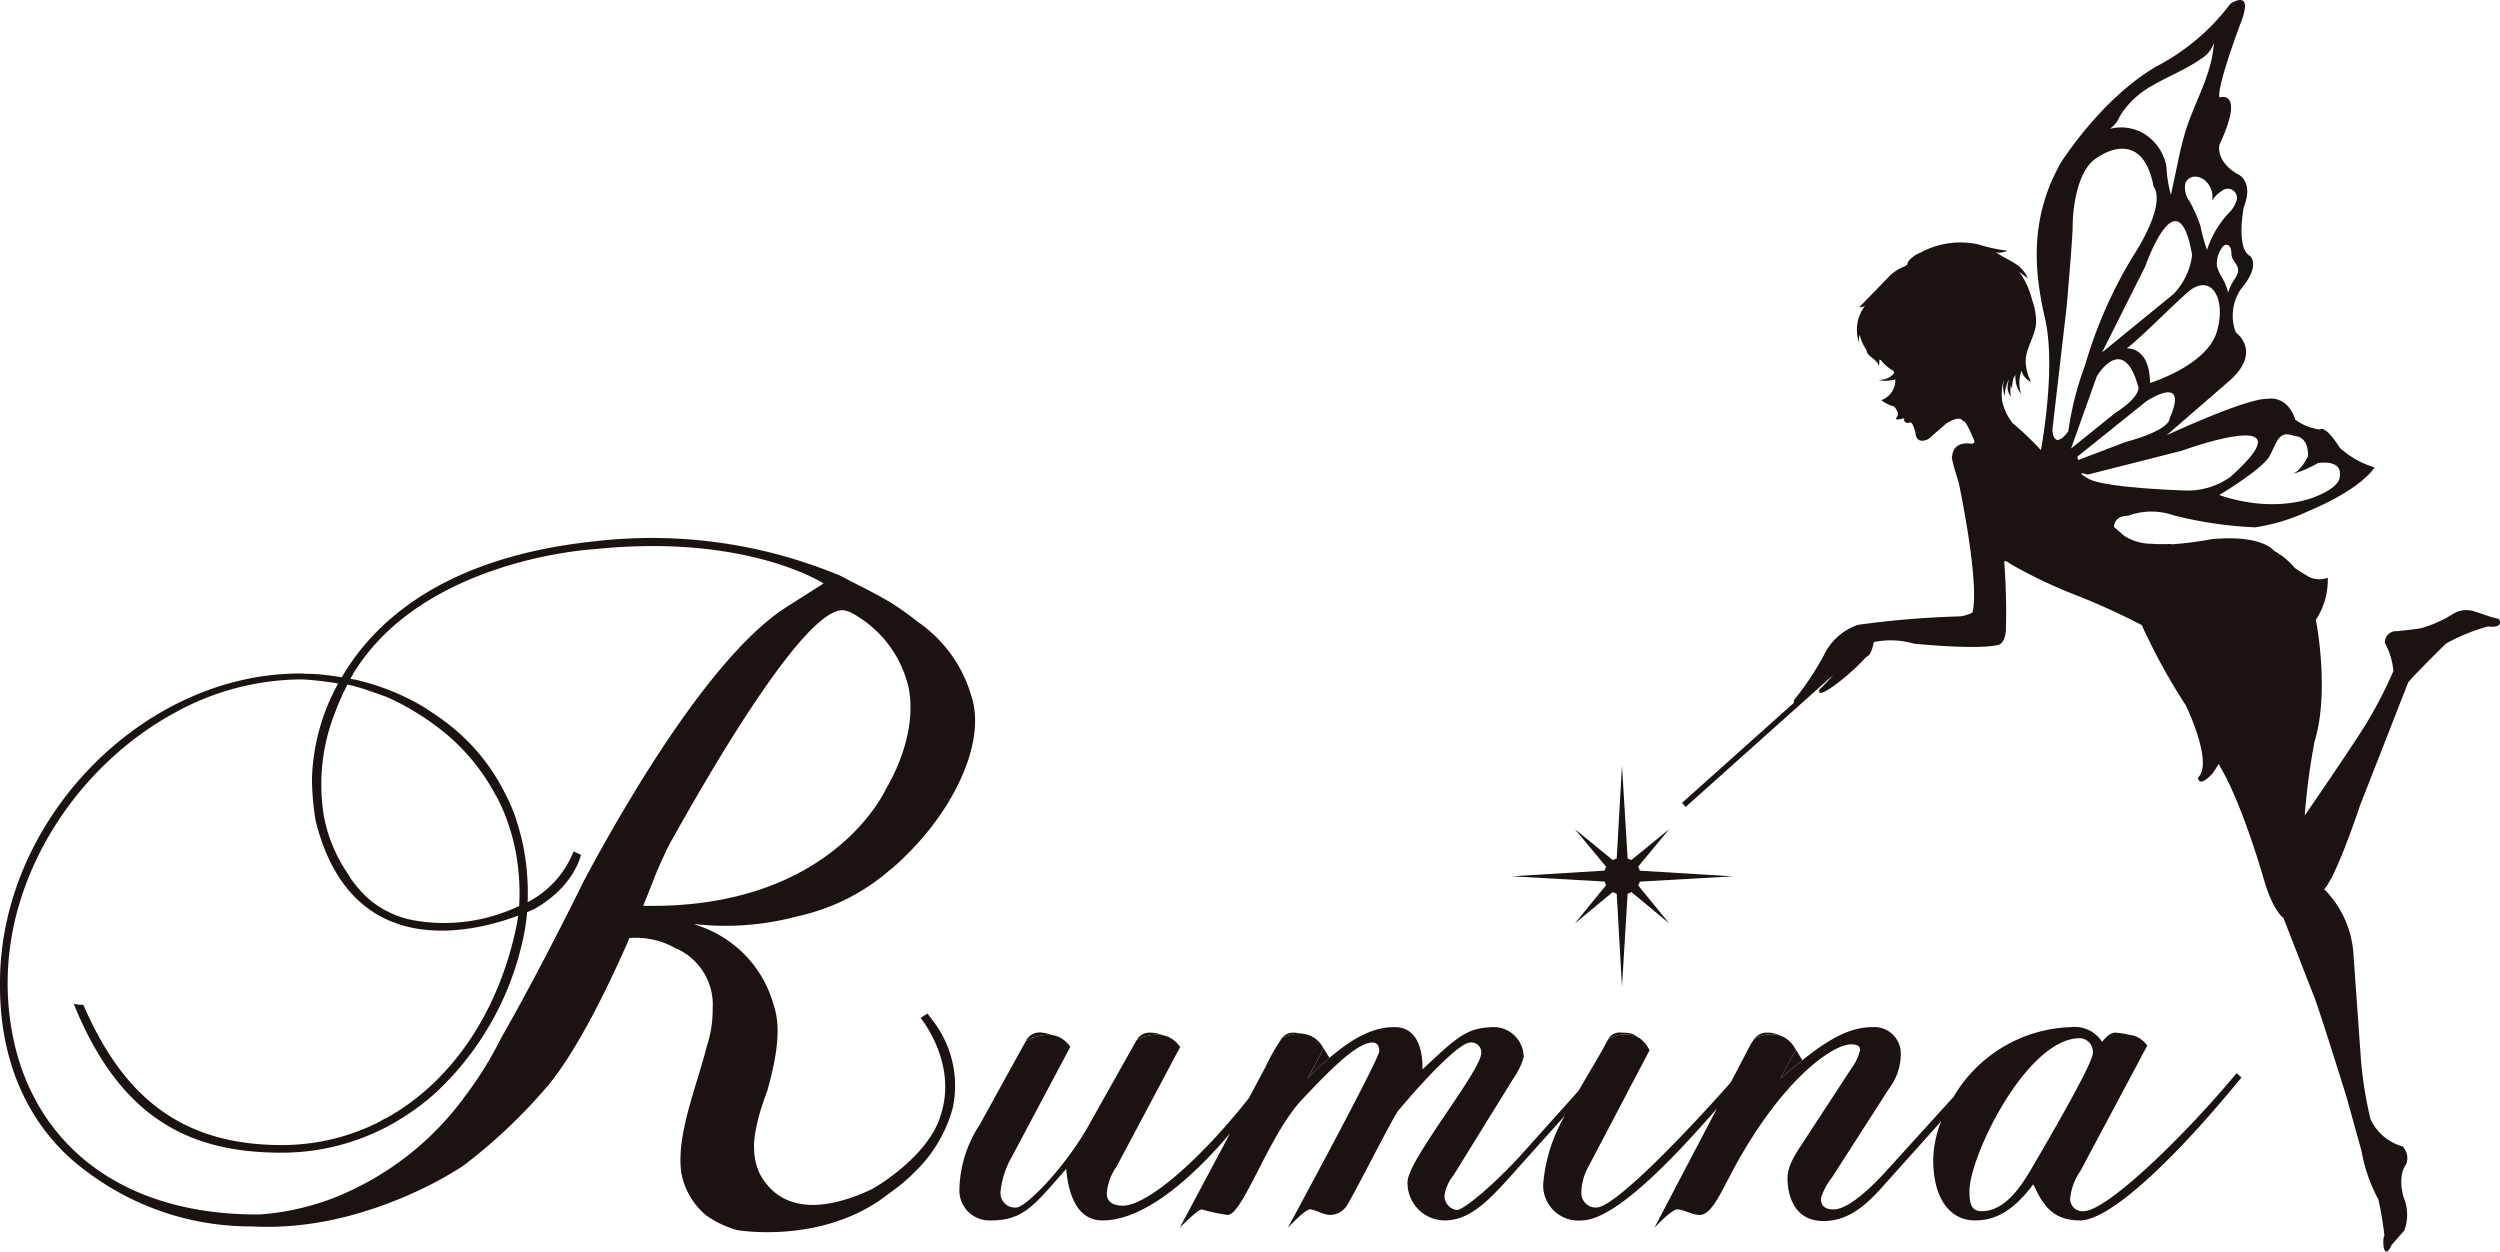 <svg xmlns="http://www.w3.org/2000/svg" width="207.845" height="104.052" viewBox="0 0 207.845 104.052">
  <g id="logo" transform="translate(103.923 52.026)">
    <g id="グループ_35" data-name="グループ 35" transform="translate(-103.923 -52.026)">
      <path id="パス_30" data-name="パス 30" d="M52.675,32.152a1.471,1.471,0,0,1-.312.135l-.471,7.73-.438-7.73a1.586,1.586,0,0,1-.324-.141l-3.157,2.613,2.6-3.181a1.567,1.567,0,0,1-.129-.3l-7.735-.438,7.735-.471a1.409,1.409,0,0,1,.135-.312l-2.607-3.145L51.136,29.5a1.528,1.528,0,0,1,.318-.138l.438-7.73.471,7.73a1.647,1.647,0,0,1,.306.129l3.154-2.575-2.592,3.128a1.494,1.494,0,0,1,.144.33l7.735.471-7.735.438a1.763,1.763,0,0,1-.138.315l2.586,3.163Z" transform="translate(82.956 42.013)" fill="#1a1311"/>
      <g id="グループ_29" data-name="グループ 29" transform="translate(29.138 56.448)">
        <path id="パス_31" data-name="パス 31" d="M9.9,19.185" transform="translate(-9.903 -19.185)" fill="#1a1311"/>
      </g>
      <g id="グループ_30" data-name="グループ 30" transform="translate(28.067 56.222)">
        <path id="パス_32" data-name="パス 32" d="M10.528,19.835l.38.1c.038.012.079.021.124.029A2.526,2.526,0,0,0,10.528,19.835Zm-.936-.129,0,.006-.015.029-.021.035-.015.032.062-.1Zm.294-.512h0v0h.006v0l.05-.085A.674.674,0,0,0,9.886,19.193Z" transform="translate(-9.539 -19.108)" fill="#1a1311"/>
      </g>
      <g id="グループ_31" data-name="グループ 31" transform="translate(28.417 56.222)">
        <path id="パス_33" data-name="パス 33" d="M10.535,19.338l-.018,0,0,0-.012.009.291.05C10.732,19.379,10.641,19.361,10.535,19.338Zm-.877-.144h0l.047-.085Zm.877.144-.018,0,0,0-.012.009.291.05C10.732,19.379,10.641,19.361,10.535,19.338Zm0,0-.018,0,0,0-.012.009.291.05C10.732,19.379,10.641,19.361,10.535,19.338Z" transform="translate(-9.658 -19.108)" fill="#1a1311"/>
      </g>
      <g id="グループ_32" data-name="グループ 32" transform="translate(0 44.718)">
        <path id="パス_34" data-name="パス 34" d="M77.281,54.963l-.071-.094c-.029-.044-.071-.085-.1-.127l-.58.365s2.9,3.472,1.81,7.638a5.23,5.23,0,0,1-.153.518c-.015.047-.024.094-.041.144a6.243,6.243,0,0,1-.377.868l0,.009c-1.577,3.013-5.273,5.058-5.273,5.058-5.379,2.527-7.836.883-8.9-.6-.041-.047-.071-.106-.109-.153-.047-.071-.094-.138-.138-.209a3.435,3.435,0,0,1-.321-.641,4.9,4.9,0,0,1-.332-1.71s-.2-1.5,1.118-4.914l-.012.006c1.006-3.546,1.021-5.605.527-7.053a9.635,9.635,0,0,0-6.247-6.617c-.127-.053-.253-.1-.383-.15a23.111,23.111,0,0,0,8.68-.662,17.152,17.152,0,0,0,7.524-3.763,12.753,12.753,0,0,0,1.253-1.115c3.913-3.757,6.45-8.845,5.814-12.558a5.311,5.311,0,0,0-.215-.865A11.308,11.308,0,0,0,76.3,22.174c-.6-.48-1.192-.9-1.715-1.253l-.009-.006c-.1-.065-.188-.127-.28-.185-1.242-.789-3.6-1.942-3.6-1.942s-.38-.23-1.109-.574l-.018.012a40.711,40.711,0,0,0-20.193-2.736c-12.167,1.292-18.022,6.4-20.838,11.087l-.012.024-.059.1-.047.085h0v0h-.009l-.056-.009-.05-.009h-.009l-.032-.006-.032-.006c-.079-.015-.165-.024-.253-.035-.118-.021-.235-.041-.362-.056s-.244-.032-.368-.044c-.241-.029-.488-.062-.747-.082-.3-.024-.609-.035-.915-.044h-.1l-.082,0h-.024c-.147-.009-.285-.024-.433-.024C11.875,26.473,0,38.622,0,52.183c0,.062,0,.121,0,.179l0,.153c0,.406.012.806.032,1.209.294,5.888,2.748,10.957,7.259,14.217a22.625,22.625,0,0,0,13.658,4.5c.35.024.7.032,1.039.035.1,0,.206,0,.306,0,.253,0,.5,0,.744-.012.106,0,.209-.012.312-.015.28-.012.55-.026.821-.05.059-.006.124-.009.182-.015.344-.026.683-.065,1.021-.109a.617.617,0,0,0,.094-.015c.3-.035.6-.079.9-.129.062-.012.127-.021.194-.032.28-.047.559-.1.839-.159l.124-.021c.659-.141,1.3-.294,1.921-.471l0,0h.006c.341-.094.68-.194,1.006-.3,1.109-.344,2.127-.73,3.051-1.118.447-.188.727-.318.8-.35a31.038,31.038,0,0,0,3.978-2.133l.05-.035.05-.029c.082-.056.141-.1.162-.112h0l.015-.009a44.676,44.676,0,0,0,7.029-6.67c2.366-2.875,4.825-7.862,6.623-11.949l.106-.274a6.63,6.63,0,0,1,3.784.815,5.113,5.113,0,0,1,3.142,5.07c0,.091,0,.188,0,.28,0,.038.006.068,0,.1l-.006.059a9.513,9.513,0,0,1-.462,2.613c-.871,3.457-2.575,7.427-2.139,10.572A6.014,6.014,0,0,0,58.7,71.517a8.452,8.452,0,0,0,2.563,1.227c.194.032,6.444,1.083,11.678-2.333.368-.253.736-.515,1.124-.818a14.153,14.153,0,0,0,1.983-1.677A11.567,11.567,0,0,0,79.2,62.634a8.837,8.837,0,0,0-1.715-7.388C77.413,55.152,77.355,55.061,77.281,54.963ZM28.364,28.476c.165-.368.321-.686.471-.98l.035-.071.015-.026.085.015.085.015a2.525,2.525,0,0,1,.5.127c.209.056.462.129.756.224.188.059.365.127.55.191l.241.082c.2.074.409.135.6.212a8.039,8.039,0,0,1,1.089.456,19.2,19.2,0,0,1,1.865,1.036c.521.315,1.053.674,1.583,1.071A17.158,17.158,0,0,1,41.2,36.574c.041.074.168.288.341.644l.009.018a14.4,14.4,0,0,1,.588,1.395,16.67,16.67,0,0,1,.609,2.063l.062.271a18.474,18.474,0,0,1,.371,3.1c.012.247.012.5.012.762v.094c0,.294-.015.591-.035.894l-.144.053A14.43,14.43,0,0,1,34.7,47.043a7.944,7.944,0,0,1-3.537-1.433c-.065-.047-.135-.094-.191-.135l-.056-.047a4.487,4.487,0,0,1-.359-.3l-.021-.024a8.987,8.987,0,0,1-1.63-2,12.673,12.673,0,0,1-1.957-4.652,16.216,16.216,0,0,1,.962-8.874C28.047,29.191,28.208,28.838,28.364,28.476Zm20.2,15.188c-.106.215-3.531,7.229-6.873,13.061a30.932,30.932,0,0,1-2.954,4.793,24.725,24.725,0,0,1-11.084,8.589.8.8,0,0,1-.088.038c-.168.062-.341.124-.509.182-.082.026-.162.056-.244.079-.15.047-.3.1-.447.144-.085.026-.168.05-.253.074-.138.041-.28.082-.418.121l-.241.065c-.135.035-.271.068-.4.1-.074.018-.147.038-.221.05-.135.035-.271.062-.4.094l-.188.038c-.147.026-.288.053-.427.076-.044.012-.088.018-.124.026-.359.062-.689.109-.989.144a.574.574,0,0,0-.106.015c-.109.015-.215.024-.309.032-.05.006-.091.009-.132.012-.085.006-.165.018-.238.024-.044,0-.082.006-.124.009l-.194.012a.587.587,0,0,0-.1.006c-.056,0-.106,0-.153,0l-.085,0-.115,0h-.05C10.01,71.352,3.29,65.638,1.28,57.582a22.357,22.357,0,0,1-.644-5.4c0-9.3,5.949-18.137,13.914-22.456a21.908,21.908,0,0,1,10.4-2.76c.124,0,.262.006.409.012h.021l.094.006c.032,0,.065.006.094.006,1.015.074,2.269.268,2.224.262,0,0,.265.047.324.053h0l0-.006h.009l-.062.1-.012.024-.015.026v0a17.355,17.355,0,0,0-2.1,7.762,22.174,22.174,0,0,0,.294,3.434l.012.082c2.948,11.814,13.046,9.295,16.833,7.88a10.516,10.516,0,0,1-.224,1.239l-.012.094c-1.574,7.012-5.479,12.64-10.828,15.55L32,63.473c-.2.121-.4.238-.609.347A17.882,17.882,0,0,1,23.4,65.677c-7.827,0-12.267-3.6-15.294-9.218-.418-.78-.809-1.589-1.177-2.439-.144,0-.259-.006-.362-.015a1.8,1.8,0,0,1-.444-.094c.112.28.227.553.341.821C10.354,63.723,16.1,66.312,23.4,66.312a18.717,18.717,0,0,0,8.395-1.968c.159-.071.315-.156.468-.235a20.021,20.021,0,0,0,4-2.819,24.529,24.529,0,0,0,7.282-13.041,16.331,16.331,0,0,0,.274-1.889l-.006,0,0-.041c.341-.144.577-.253.668-.3l.05-.029c3.275-1.895,3.766-4.44,3.766-4.44l-.609-.288a8.121,8.121,0,0,1-3.5,4.049c-.115.068-.215.118-.321.171a20.219,20.219,0,0,0-.4-4.834,22.716,22.716,0,0,0-.721-2.533c-.088-.221-.171-.435-.271-.662-.15-.338-.312-.68-.491-1.024a16.679,16.679,0,0,0-5.264-6.164c-.521-.374-1.045-.724-1.577-1.056-.48-.285-.956-.538-1.424-.762l-.159-.076a20.029,20.029,0,0,0-3.987-1.38l-.026,0-.291-.05-.118-.021.006-.012a.582.582,0,0,1,.041-.079c.082-.156.165-.315.256-.462,5.888-9.474,19.929-10.225,19.929-10.225,12.532-1.321,18.952,2.748,19.1,2.842L68.448,19c-.662.424-1.583,1.006-2.863,1.824C59.347,24.625,52.115,37.024,48.567,43.665Zm4.908,2.121c.374-.915.691-1.71.927-2.324.28-.718.689-1.63,1.195-2.669,3.963-7.147,11.511-19.929,14.576-19.573a2.179,2.179,0,0,1,.712.262,9.413,9.413,0,0,1,4.269,4.9c.059.153.112.306.162.459s.091.274.135.415l-.012,0c.021.076.05.15.068.227.924,4.184-1.783,8.462-1.783,8.462S69.354,46.107,53.474,45.786Z" transform="translate(0 -15.198)" fill="#1a1311"/>
      </g>
      <path id="パス_35" data-name="パス 35" d="M32.837,29.246a3.7,3.7,0,0,0,.406.109A2.307,2.307,0,0,0,32.837,29.246Z" transform="translate(63.781 56.806)" fill="#1a1311"/>
      <path id="パス_36" data-name="パス 36" d="M34.228,29.378a2.788,2.788,0,0,0-.98-.2,1.2,1.2,0,0,0-1.127.6A3.545,3.545,0,0,1,34.228,29.378Z" transform="translate(62.391 56.674)" fill="#1a1311"/>
      <path id="パス_37" data-name="パス 37" d="M29.71,29.241a5.208,5.208,0,0,0,.512.127A2.037,2.037,0,0,0,29.71,29.241Z" transform="translate(57.708 56.796)" fill="#1a1311"/>
      <path id="パス_38" data-name="パス 38" d="M31.124,29.363a3.007,3.007,0,0,0-.762-.185,1.3,1.3,0,0,0-1.38.715A3.641,3.641,0,0,1,31.124,29.363Z" transform="translate(56.294 56.674)" fill="#1a1311"/>
      <path id="パス_39" data-name="パス 39" d="M36.806,29.208c.162.029.315.059.456.094A2.1,2.1,0,0,0,36.806,29.208Z" transform="translate(71.491 56.732)" fill="#1a1311"/>
      <path id="パス_40" data-name="パス 40" d="M38.772,30.41l-.488-.786L36.945,32.14C37.6,31.463,38.21,30.892,38.772,30.41Z" transform="translate(71.761 57.54)" fill="#1a1311"/>
      <path id="パス_41" data-name="パス 41" d="M37.954,29.266a4.3,4.3,0,0,0-.815-.088,1.126,1.126,0,0,0-.924.491A3.29,3.29,0,0,1,37.954,29.266Z" transform="translate(70.343 56.674)" fill="#1a1311"/>
      <path id="パス_42" data-name="パス 42" d="M46.245,29.285a.54.54,0,0,0,.2.115C46.38,29.356,46.313,29.32,46.245,29.285Z" transform="translate(89.824 56.881)" fill="#1a1311"/>
      <path id="パス_43" data-name="パス 43" d="M47.816,29.493c-.159-.132-.315-.315-1.277-.315a1.076,1.076,0,0,0-1.1.562A2.659,2.659,0,0,1,47.816,29.493Z" transform="translate(88.253 56.674)" fill="#1a1311"/>
      <path id="パス_44" data-name="パス 44" d="M52.137,30.535l-.547-.877L50.3,32.074C50.966,31.491,51.566,30.991,52.137,30.535Z" transform="translate(97.709 57.606)" fill="#1a1311"/>
      <path id="パス_45" data-name="パス 45" d="M50.271,29.248c.1.044.2.085.306.121A1.886,1.886,0,0,0,50.271,29.248Z" transform="translate(97.644 56.809)" fill="#1a1311"/>
      <path id="パス_46" data-name="パス 46" d="M51.613,29.384a2.247,2.247,0,0,0-.974-.206,1.264,1.264,0,0,0-1.059.477A2.935,2.935,0,0,1,51.613,29.384Z" transform="translate(96.302 56.674)" fill="#1a1311"/>
      <path id="パス_47" data-name="パス 47" d="M60.3,29.561c.185.038.365.071.541.1A2.191,2.191,0,0,0,60.3,29.561Z" transform="translate(117.12 57.417)" fill="#1a1311"/>
      <g id="グループ_33" data-name="グループ 33" transform="translate(79.762 85.392)">
        <path id="パス_48" data-name="パス 48" d="M133.292,32.85c-4.443,5.355-10.825,11.475-12.714,11.475a1.02,1.02,0,0,1-1.124-1.018,4.844,4.844,0,0,1,.868-2.348l5.543-10.4a2.237,2.237,0,0,0-1.109-.83c-.185-.032-.38-.068-.574-.106a5.4,5.4,0,0,0-1-.141c-.509,0-1.071.765-1.071.765a2.714,2.714,0,0,0-2.6-1.224,11.735,11.735,0,0,0-9.748,5.794l-5.72,6.3c-1.686,1.836-3.266,3.06-4.237,3.06-.765,0-1.071-.306-1.071-.918a5.119,5.119,0,0,1,.918-1.733l4.749-7.4a4.759,4.759,0,0,0,.968-2.754,2.2,2.2,0,0,0-2.348-2.348c-1.8,0-3.49.874-5.826,2.748-.571.456-1.171.956-1.833,1.539l1.286-2.416-.115-.182a2.328,2.328,0,0,0-.962-.9c-.106-.035-.2-.076-.306-.121a2.935,2.935,0,0,0-2.033.271,4.332,4.332,0,0,0-.474.747l-1.521,2.907c-2.4,2.728-9.46,10.407-11.187,10.407A1.205,1.205,0,0,1,78.82,42.7a4.5,4.5,0,0,1,.512-1.939l5.158-9.822-.132-.224a2.428,2.428,0,0,0-.739-.8.54.54,0,0,1-.2-.115,2.659,2.659,0,0,0-2.38.247c-.088.147-.171.315-.274.509-.612,1.115-1.4,2.4-2.174,3.752l-4.87,5.432c-2.248,2.448-4.7,4.49-5.258,4.49A1.188,1.188,0,0,1,67.439,43a3.573,3.573,0,0,1,.765-1.686l4.952-8.006a6.126,6.126,0,0,0,.868-1.786,2.511,2.511,0,0,0-2.348-2.5c-2.4,0-3.166.818-6.076,3.519,0,0,.256-3.519-2.3-3.519-1.292,0-2.922.409-5.423,2.557-.562.483-1.168,1.053-1.827,1.73l1.339-2.516-.076-.121A2.21,2.21,0,0,0,56.1,29.663c-.141-.035-.294-.065-.456-.094a3.29,3.29,0,0,0-1.739.4,15.913,15.913,0,0,0-1.321,2.316L51.191,34.9c-4.066,5.161-8.468,8.968-10.5,8.968-.918,0-1.327-.406-1.327-1.018a4.446,4.446,0,0,1,.818-2.245l5.279-9.928a2.374,2.374,0,0,0-1.086-.886,3.7,3.7,0,0,1-.406-.109,3.545,3.545,0,0,0-2.107.4c-.015.024-.032.038-.047.065L37.83,37.237c-2.042,3.619-5.258,6.782-5.973,6.782A1.2,1.2,0,0,1,30.53,42.7a7.256,7.256,0,0,1,.918-2.857l4.878-9.177a2.3,2.3,0,0,0-1.05-.868,5.207,5.207,0,0,1-.512-.127,3.641,3.641,0,0,0-2.142.53l-3.828,6.938a10.172,10.172,0,0,0-1.686,5.408,2.492,2.492,0,0,0,2.6,2.548c2.757,0,3.625-1.274,6.279-4.284.256,2.96,1.38,4.284,3.013,4.284,3.6,0,7.653-3.757,10.6-7.221l-4.175,7.836s1.483-1.533,1.839-1.533a14.554,14.554,0,0,0,2.145.459c1.277,0,3.419-6.682,6.229-9.639.862-.906,1.789-1.883,2.675-2.71,1.212-1.133,2.348-1.983,3.145-1.983.406,0,.559.306.559.712,0,.665-7.606,14.694-7.606,14.694s1.43-1.533,1.839-1.533c.459,0,1.071.459,1.683.459a1.689,1.689,0,0,0,1.38-.765c.765-1.224,3.828-7.344,4.287-7.906,2.042-2.448,5.055-5.661,5.976-5.661a.819.819,0,0,1,.918.865c0,1.48-6.126,8.927-6.126,10.713a3.106,3.106,0,0,0,3.063,3.213c2.4,0,4.084-2.089,6.635-4.946l3.381-3.766a13.458,13.458,0,0,0-1.8,5.652,2.92,2.92,0,0,0,3.166,3.06c2.716,0,7.438-4.893,11.272-9.3l-5.2,9.916s1.43-1.533,1.889-1.533c.562,0,1.227.459,1.889.459,1.174,0,2.042-2.651,3.678-5.355,3.725-6.273,7.453-8.824,8.883-8.824.562,0,.765.153.765.459a4.045,4.045,0,0,1-.715,1.53L97.045,38.92c-1.124,1.683-1.124,2.345-1.071,3.11.153,1.736,1.021,3.113,2.96,3.113,2.195,0,3.675-1.43,5.155-3.113,0,0,2.457-2.731,4.649-5.187a8.966,8.966,0,0,0-.668,3.2c0,3.366,1.48,5.049,3.472,5.049,1.533,0,3.063-.612,4.849-3.007.818,1.783,1.636,3.007,3.881,3.007,2.554,0,8.015-5.252,13.426-11.884Zm-17.154,8.109c-.818,1.377-2.145,3.366-4.034,3.366-.868,0-1.021-.612-1.021-1.683,0-2.857,4.746-12.7,9.189-12.7a1.143,1.143,0,0,1,1.071,1.224C121.343,31.982,118.23,37.387,116.138,40.959Z" transform="translate(-27.108 -29.022)" fill="#1a1311"/>
      </g>
      <g id="グループ_34" data-name="グループ 34" transform="translate(139.836)">
        <path id="パス_49" data-name="パス 49" d="M115.435,51.453l-.45-.1-1.592-.527a2.119,2.119,0,0,0-1.83.256,10.147,10.147,0,0,1-2.63,1.156c-.453.079-1.954.238-1.954.238a.937.937,0,0,0-1.021.965,6.071,6.071,0,0,1,.715,2.345,36.036,36.036,0,0,1-2.092,4.093C103.765,61.315,99.3,67.8,99.3,67.8a55.418,55.418,0,0,1,.815-6.147c1.262-4.081.153-9.88.153-9.88-.012-.088-.024-.171-.035-.256a5.991,5.991,0,0,0,.98-3.487,1.919,1.919,0,0,1-1.789-.212,10.72,10.72,0,0,1-.947-.6,6.335,6.335,0,0,0-1.73-1.427s-.844-1.206-4.461-1.018a7.357,7.357,0,0,0-.75.056,29.251,29.251,0,0,1-3.237.421c-.141-.012-.224-.024-.224-.024a12.877,12.877,0,0,1-1.509-.018h0a4.224,4.224,0,0,1-2.274-.662s-.353-.3-.847-.736c.032-.986,1.174-.933,1.174-.933a5.6,5.6,0,0,1,3.81-.024,33.255,33.255,0,0,0,6.741.989A15.848,15.848,0,0,0,99.587,42.5c4.6-1.933,5.511-3.643,5.511-3.643a7.522,7.522,0,0,1-2.881-1.627c-1.265-2-1.657-1.521-1.657-1.521a4.329,4.329,0,0,1-2.036-.812c-.7-2.11-2.319-1.739-2.319-1.739-1.695-.079-8.383,3.025-8.383,3.025L93.108,31.6c2.663-2.419.465-3.957.465-3.957a3.928,3.928,0,0,1,.4-3.578c1.751-2.08.756-2.8.756-2.8-1.145-.618-.506-4.007-.506-4.007.909-2.3-.556-2.81-.556-2.81-1.83-1.112-1.454-2.419-1.454-2.419,2.163-4.649,0-3.931,0-3.931-.25-.818,1.692-6,1.692-6C95.2-1.1,93.123.308,93.123.308A18.234,18.234,0,0,1,87.011,5.5c-4.619,2.657-7.991,8.033-7.991,8.033C76.5,18,76.731,22.276,77.7,26.437s-.335,10.984-.335,10.984A24.611,24.611,0,0,0,75.039,35.2a4.306,4.306,0,0,1-.9-1.913,4.35,4.35,0,0,1,.156-1.762,2.688,2.688,0,0,0,.053,1.415,3.611,3.611,0,0,1,.374-1.442,3.092,3.092,0,0,0-.1.427,1.226,1.226,0,0,0,.268,1.056,2.1,2.1,0,0,1-.012-.974,3.321,3.321,0,0,0,.1.383,2.755,2.755,0,0,1,.121-.968,2.194,2.194,0,0,1,.153-.238,2.3,2.3,0,0,0,.474,1.583,2.922,2.922,0,0,1,.032-1.945,1.4,1.4,0,0,0,.794.93,3.874,3.874,0,0,1-.453-1.751c.029-1.08.774-2.033.865-3.113a5.323,5.323,0,0,0-.332-1.954A6.494,6.494,0,0,0,75.557,22.6l.73.547a2.691,2.691,0,0,0-1.15-1.286c-.494-.315-1.036-.553-1.518-.886a1.453,1.453,0,0,0,.962-.135,12.516,12.516,0,0,1-2.407-.521,6.977,6.977,0,0,0-4.864.706c-.312.1-1.074.6-1.047.974a2.061,2.061,0,0,1-.371.212,3.458,3.458,0,0,0-1.212.844l-2.41,2.48a.6.6,0,0,0,.485-.132,3.266,3.266,0,0,0-.459,3.2,1.217,1.217,0,0,1,.009-.759,3.539,3.539,0,0,0,.562,1.256c.018.541.906.768,1.024,1.333a1.371,1.371,0,0,0,.032-.536c.044.015.091.026.138.041a3.292,3.292,0,0,0,1.039.892c.021.056.041.115.059.177l-.026.047a1.3,1.3,0,0,1-.844.483l-.424.091.433.024a3.263,3.263,0,0,0,.912-.091l.05-.018a1.749,1.749,0,0,1-1.165,1.724,2.94,2.94,0,0,0,1.036.518s.547.488.265.874.38.141.609.112c0,0-.135.438.421.388,0,0,.227-.347.521.877,0,0,.009.95,1.056.471l1.48-1.283s1.15-.786,1.412-.191c0,0,.118-.394.933,1.624,0,0,.1.206-.247.235,0,0-1.486-.306-1.592,1.039,0,0-.2-.138.541,2.177,0,0,1.768,8.286,1.148,10.816a2.988,2.988,0,0,1-1.056.321,77.1,77.1,0,0,0-8.453.7,4.877,4.877,0,0,0-2.848,2.533,23.591,23.591,0,0,1-2.454,3.687s-.091.185-.026.256l-9.313,8.327.306.338L60.1,56.116A15.146,15.146,0,0,1,58.98,57.29s-.418.842,1.089-.212A17.6,17.6,0,0,0,62.855,54.6s.371.047.621-1.221a6.974,6.974,0,0,1,3.343.135s5.087.521,6.915.124c0,0,.6.015.718-1.171a55.021,55.021,0,0,0-.127-5.643s-.085-.412.444.024a39.946,39.946,0,0,0,5.49,2.622,57.844,57.844,0,0,1,5.493,2.5,50.831,50.831,0,0,0,3.66,6.673s2.33,4.775,1.015,6.008c0,0,.029.944,1.236-.377l.494-.771c.085.179.132.282.132.282,1.815,3.025,3.6,9.277,3.6,9.277.759,2.689,1.642,3.254,1.642,3.254L100,82.662c.241.4,2.8,8.624,2.8,8.624l1.218,4.4a13.382,13.382,0,0,0,1.409,4.04,30.238,30.238,0,0,1,.5,3.007c-.168.232-.062.974-.062.974.212.889.656-.2.656-.2l1.062-1.215a3.777,3.777,0,0,0-.071-2.781c-.512-1.871.2-2.68.2-2.68a1.361,1.361,0,0,0-.285-1.524,4.153,4.153,0,0,1-2.666-2.289,32.537,32.537,0,0,1-.789-4.943l-.618-8.692a8.382,8.382,0,0,0-2.436-5.458c1.039-1.092,2.963-6.92,2.963-6.92l4.025-10.281c.744-.883,3.137-3.219,3.137-3.219a15.565,15.565,0,0,1,3.5-1.421C115.973,52.241,115.435,51.453,115.435,51.453ZM60.4,55.545s.018.006.024.026ZM96.412,37.865c.568-1.112.744-2.148,2.027-1.609,0,0,1.159-.1,1.136,1.668,0,0-.624,1.345-1.406,1.512a8.745,8.745,0,0,0,2.224-.939s2.092-.365,1.813,1.139c0,0,.112.8-1.963,1.636,0,0-3.242,1.524-8.05-.118C92.193,41.154,95.847,38.977,96.412,37.865ZM91.99,27.584c-.827,2.807-5.549,4.255-5.549,4.255C86.4,28.752,84.5,28.973,84.5,28.973c1.439-1.153,3.016-2.825,5-4.617S92.82,24.774,91.99,27.584ZM82.448,29.3l3.6-7.171s2.7-7.762,3.89-.93a5.651,5.651,0,0,1-1.568,3.266Zm11.307-6.938c.059.418-.259.783-.477,1.145a4,4,0,0,0-.344.818,5.24,5.24,0,0,0-.474-1.195,3.673,3.673,0,0,1-.45-.962,2.179,2.179,0,0,1,.341-1.462c.1-.174.241-.365.441-.359s.335.2.377.4.021.394.071.583C93.34,21.7,93.7,21.976,93.755,22.359Zm-1.368-6.467a.762.762,0,0,1,1.206.886,2.408,2.408,0,0,1-.6.921,8.081,8.081,0,0,0-1.815,3.072,13.362,13.362,0,0,1-.533-1.936,12.418,12.418,0,0,0-.894-2.06,1.968,1.968,0,0,1-.377-1.557.881.881,0,0,1,.756-.536,1.28,1.28,0,0,1,.9.338,1.818,1.818,0,0,1,.571,1.671A2.309,2.309,0,0,1,92.387,15.891ZM83.769,10a4.594,4.594,0,0,1,.212-.415l.059-.141c-.012.035-.026.071-.041.106a7.188,7.188,0,0,1,2.619-2.425c1.321-.777,2.772-1.333,4.028-2.21a2.4,2.4,0,0,0,1.1-1.362c-.127,2.533-1.539,4.8-2.313,7.209a28.978,28.978,0,0,0-.7,2.819l-.559,2.625a10.807,10.807,0,0,1-.371-2.342,4.05,4.05,0,0,0-1.662-2.616,3.714,3.714,0,0,0-3.039-.536A2.676,2.676,0,0,0,83.769,10ZM78.32,35.743,79.506,25.5s.506-5.773.5-6.706.227-4.7,2.116-5.735c0,0,3.657-2.669,4.614,2.466,0,0,1.242,1.18-1.754,5.844a37.51,37.51,0,0,0-3.94,8.983,25.957,25.957,0,0,0-1.4,5.508S78.482,37.541,78.32,35.743Zm1.551,1.548,2.148-6.017s2.2-3.719,3.46.947c0,0,.135.8-1.939,2.113Zm.518.68,5.741-4.608s3.619-2.41,1.93,1.439c0,0,.147.909-3.643,1.942l-3.946,1.5Zm.865,1.486,7.8-1.977s10.987-4,4.06,2.171a6.081,6.081,0,0,1-3.713,1.13s-6.667-.2-8.039-.962S81.253,39.457,81.253,39.457Z" transform="translate(-47.525 0)" fill="#1a1311"/>
      </g>
      <path id="パス_50" data-name="パス 50" d="M25.7,18.212" transform="translate(49.924 35.374)" fill="#1a1311"/>
      <path id="パス_51" data-name="パス 51" d="M9.714,19.039" transform="translate(18.868 36.98)" fill="none"/>
      <path id="パス_52" data-name="パス 52" d="M9.542,19.341" transform="translate(18.534 37.567)" fill="none"/>
      <path id="パス_53" data-name="パス 53" d="M9.618,19.311l-.062.1-.012.024-.015.026a.42.42,0,0,1,.041-.082l.021-.035.012-.029h0l0-.006Z" transform="translate(18.511 37.508)" fill="#1a1311"/>
      <path id="パス_54" data-name="パス 54" d="M9.771,19.073l-.059.1-.047.085h0v0H9.656v0A1.858,1.858,0,0,1,9.771,19.073Z" transform="translate(18.755 37.046)" fill="#1a1311"/>
      <path id="パス_55" data-name="パス 55" d="M9.6,19.313l-.065,0" transform="translate(18.52 37.506)" fill="none"/>
      <path id="パス_56" data-name="パス 56" d="M9.731,19.147h0v0H9.725l-.056-.009-.05-.009.109.015Z" transform="translate(18.684 37.161)" fill="#1a1311"/>
      <path id="パス_57" data-name="パス 57" d="M10.314,19.26l-.291-.05L9.9,19.19l.006-.012c.041.009.082.018.124.024h.021C10.161,19.225,10.252,19.243,10.314,19.26Z" transform="translate(19.239 37.25)" fill="#1a1311"/>
    </g>
  </g>
</svg>

